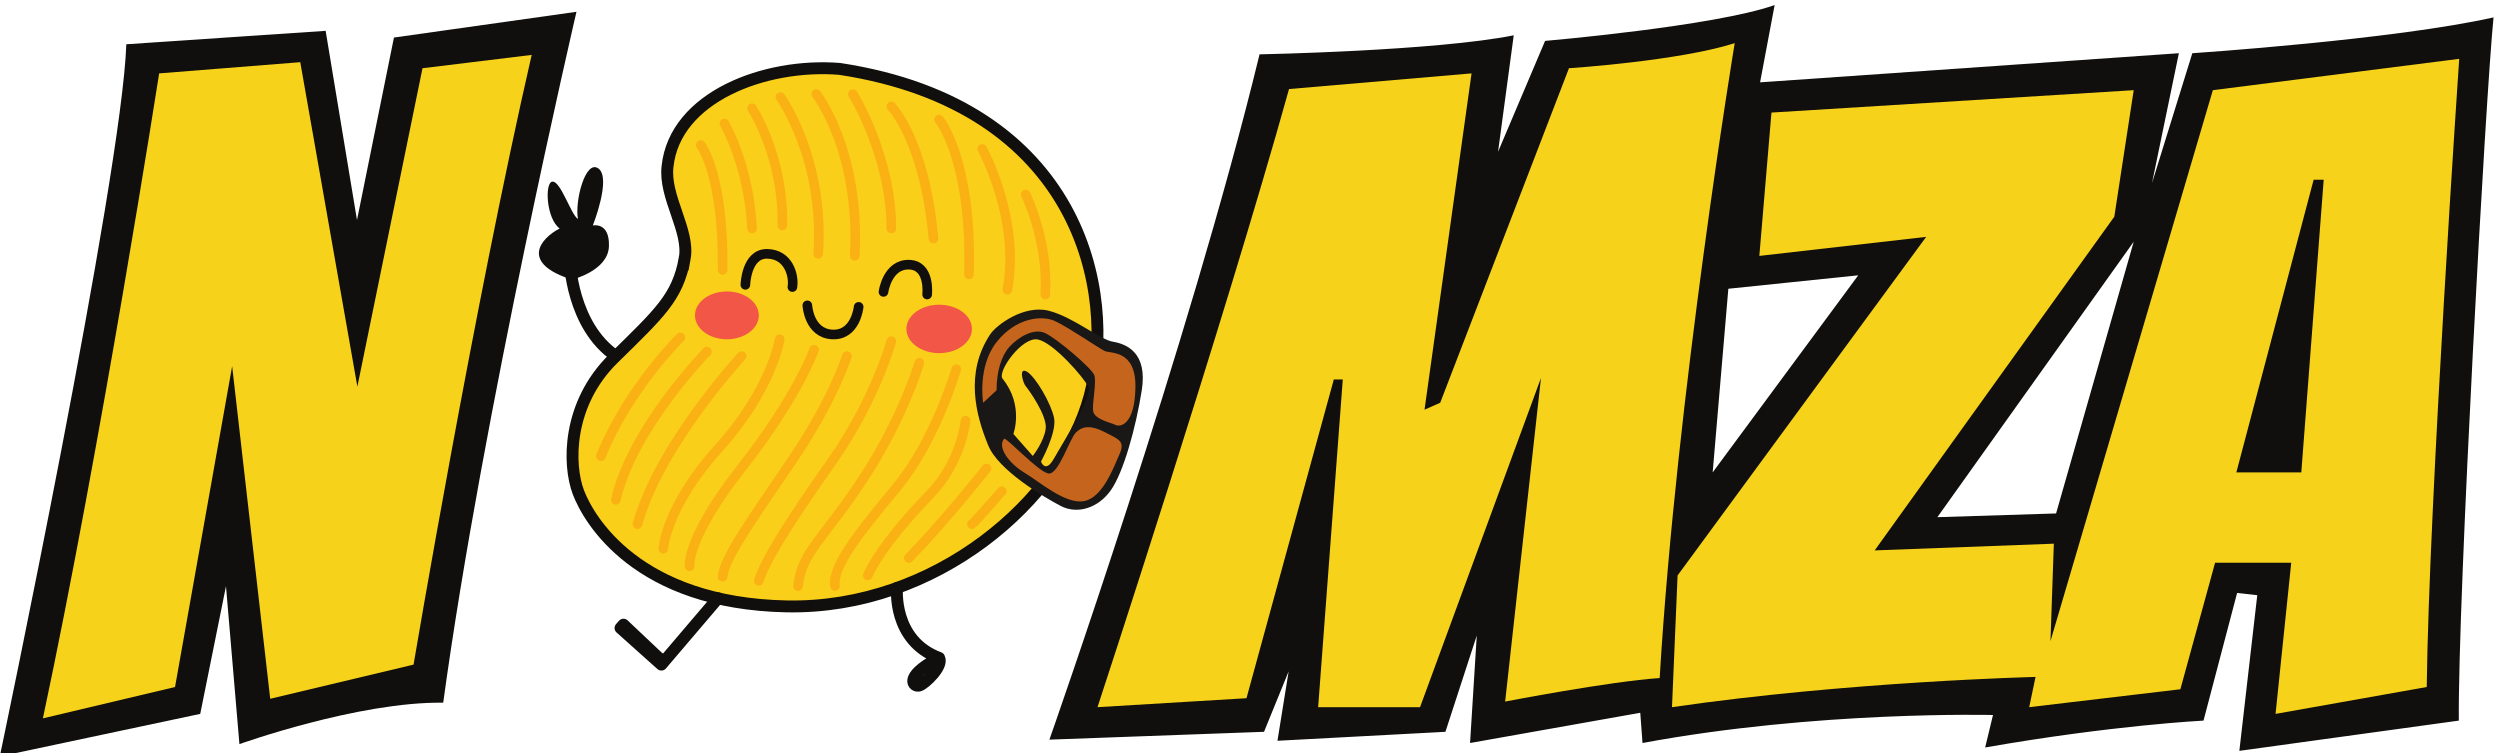 <?xml version="1.0" encoding="UTF-8" standalone="no"?>
<!-- Created with Inkscape (http://www.inkscape.org/) -->

<svg
   version="1.1"
   id="svg1"
   width="5868.486"
   height="1768.187"
   viewBox="0 0 5868.486 1768.187"
   sodipodi:docname="Nomza_Logo.svg"
   inkscape:version="1.4 (86a8ad7, 2024-10-11)"
   xmlns:inkscape="http://www.inkscape.org/namespaces/inkscape"
   xmlns:sodipodi="http://sodipodi.sourceforge.net/DTD/sodipodi-0.dtd"
   xmlns="http://www.w3.org/2000/svg"
   xmlns:svg="http://www.w3.org/2000/svg">
  <defs
     id="defs1" />
  <sodipodi:namedview
     id="namedview1"
     pagecolor="#ffffff"
     bordercolor="#000000"
     borderopacity="0.25"
     inkscape:showpageshadow="2"
     inkscape:pageopacity="0.0"
     inkscape:pagecheckerboard="0"
     inkscape:deskcolor="#d1d1d1"
     inkscape:zoom="0.1822911"
     inkscape:cx="2904.6947"
     inkscape:cy="337.37247"
     inkscape:window-width="2560"
     inkscape:window-height="1351"
     inkscape:window-x="2391"
     inkscape:window-y="-9"
     inkscape:window-maximized="1"
     inkscape:current-layer="g1">
    <inkscape:page
       x="9.6512315e-07"
       y="3.7479589e-05"
       inkscape:label="1"
       id="page1"
       width="5868.486"
       height="1768.187"
       margin="0"
       bleed="0" />
  </sodipodi:namedview>
  <g
     id="g1"
     inkscape:groupmode="layer"
     inkscape:label="1"
     transform="translate(-201.38,-1456.253)">
    <g
       id="group-R5">
      <path
         id="path2"
         d="m 8467.16,35120 3221.44,454.5 c 0,0 -1660.1,-7114.9 -2351.84,-12194.1 -1502.04,19.7 -3596.99,-731.3 -3596.99,-731.3 l -237.16,2786.7 -454.56,-2253.1 -3537.7,-751 c 0,0 2154.24,10237.6 2233.29,12569.7 3517.93,237.1 3517.93,237.1 3517.93,237.1 l 553.39,-3340 652.2,3221.5"
         style="fill:#100f0d;fill-opacity:1;fill-rule:nonzero;stroke:none"
         transform="matrix(0.133,0,0,-0.133,0,6215.333)" />
      <path
         id="path3"
         d="m 37803,26720.4 -2095,-65.9 3465.3,4861.9 z m -6060.9,724.7 276.7,3241.2 2292.6,237.2 z M 45524,35475.7 c -1759,-395.3 -5316.4,-632.4 -5316.4,-632.4 l -711.5,-2292.6 474.3,2292.6 -7391.6,-513.9 c 0,0 0,0 256.9,1363.7 -1067.2,-375.5 -4051.5,-632.4 -4051.5,-632.4 l -830.1,-1956.6 c 0,0 0,0 276.7,2055.4 -1383.5,-276.7 -4486.3,-336 -4486.3,-336 -1232,-5072.7 -3709,-12095.3 -3709,-12095.3 l 3788,138.3 434.8,1067.2 -197.6,-1225.3 2964.5,158.1 553.4,1699.7 -118.6,-1897.3 3004.1,533.6 39.5,-533.6 c 3083.1,573.1 6186,494.1 6186,494.1 l -138.3,-573.2 c 2253.1,395.3 3853.9,474.3 3853.9,474.3 l 592.9,2253.1 355.8,-39.5 -316.3,-2747.2 3873.7,533.6 c -19.7,2114.7 474.3,11047.9 612.7,12411.6"
         style="fill:#100f0d;fill-opacity:1;fill-rule:nonzero;stroke:none"
         transform="matrix(0.133,0,0,-0.133,0,6215.333)" />
      <path
         id="path4"
         d="m 13599.1,31219.9 c -126.5,-687.2 -441.4,-961.8 -1258.3,-1765.5 -816.9,-803.7 -803.7,-1871 -619.2,-2358.5 184.4,-487.5 1040.9,-1963.2 3676,-2015.9 2635.2,-52.7 4861.9,1884.2 5349.4,3715.6 487.5,1831.4 -171.3,5125.4 -4413.9,5771 -1317.6,105.4 -2905.3,-494.1 -3037,-1719.5 -65.9,-540.2 393.7,-1134.4 303,-1627.2"
         style="fill:#facf19;fill-opacity:1;fill-rule:nonzero;stroke:none"
         transform="matrix(0.133,0,0,-0.133,0,6215.333)" />
      <path
         id="path5"
         d="m 13599.1,31219.9 c -126.5,-687.2 -441.4,-961.8 -1258.3,-1765.5 -816.9,-803.7 -803.7,-1871 -619.2,-2358.5 184.4,-487.5 1040.9,-1963.2 3676,-2015.9 2635.2,-52.7 4861.9,1884.2 5349.4,3715.6 487.5,1831.4 -171.3,5125.4 -4413.9,5771 -1317.6,105.4 -2905.3,-494.1 -3037,-1719.5 -65.9,-540.2 393.7,-1134.4 303,-1627.2 z"
         style="fill:none;stroke:#100f0d;stroke-width:210;stroke-linecap:butt;stroke-linejoin:miter;stroke-miterlimit:10;stroke-dasharray:none;stroke-opacity:1"
         transform="matrix(0.133,0,0,-0.133,0,6215.333)" />
      <path
         id="path6"
         d="m 20124.4,27702 c -158.1,-289.9 -237.2,-65.9 -237.2,-65.9 0,0 283.3,513.9 230.6,770.8 -52.7,256.9 -329.4,731.3 -480.9,816.9 -151.5,85.6 -65.9,-204.2 -19.8,-256.9 46.2,-52.7 383.7,-520.5 353.3,-751 -30.4,-230.6 -228.1,-481 -228.1,-481 l -342.6,388.7 c 0,0 189.6,505.3 -191,975 -98.8,125.2 349.2,751.1 625.8,691.8 276.7,-59.3 810.4,-672 889.4,-836.7 79.1,-164.7 -441.4,-961.8 -599.5,-1251.7 z m 1034.3,2048.8 c -237.2,39.6 -698.3,434.8 -1133.1,546.8 -434.8,112 -923.7,-248.3 -1034.3,-415 -454.6,-685.1 -250.3,-1436.2 -39.5,-1950 171.3,-448 994.7,-928.9 1284.6,-1080.4 289.9,-151.6 658.8,-39.6 882.8,276.7 224,316.2 441.4,1100.1 546.8,1765.5 105.4,665.4 -270.1,816.9 -507.3,856.4"
         style="fill:#191817;fill-opacity:1;fill-rule:nonzero;stroke:none"
         transform="matrix(0.133,0,0,-0.133,0,6215.333)" />
      <path
         id="path7"
         d="m 19103.3,28894.4 -237.2,-220.5 c 0,0 -105.4,635.5 237.2,1070.3 342.6,434.8 797.1,474.4 1021.1,375.6 224,-98.9 790.6,-487.5 889.4,-533.7 98.8,-46.1 550.5,28.6 540.2,-639 -10.3,-667.6 -270.1,-704.9 -349.2,-665.4 -79,39.6 -368.9,98.9 -395.2,237.2 -26.4,138.3 65.7,521.5 16.4,646.2 -49.4,124.6 -654.7,638.4 -862.6,737.3 -207.9,98.8 -484.6,-79.1 -629.5,-237.2 -145,-158.1 -230.6,-434.8 -230.6,-770.8"
         style="fill:#c5651d;fill-opacity:1;fill-rule:nonzero;stroke:none"
         transform="matrix(0.133,0,0,-0.133,0,6215.333)" />
      <path
         id="path8"
         d="m 19235,28038 c 31.2,39.3 606.1,-586.3 784,-612.7 177.9,-26.3 368.9,609.5 487.5,726.4 118.6,116.9 270.1,126.8 513.9,0 243.7,-126.9 355.7,-153.2 250.3,-390.4 -105.4,-237.2 -296.4,-764.2 -625.8,-823.5 -329.4,-59.3 -784,342.6 -1047.5,500.7 -263.5,158.1 -487.5,441.4 -362.4,599.5"
         style="fill:#c5651d;fill-opacity:1;fill-rule:nonzero;stroke:none"
         transform="matrix(0.133,0,0,-0.133,0,6215.333)" />
      <path
         id="path9"
         d="m 13882.4,33222.6 c 0,0 405.1,-513.8 385.4,-2203.6"
         style="fill:none;stroke:#fab113;stroke-width:170;stroke-linecap:round;stroke-linejoin:round;stroke-miterlimit:10;stroke-dasharray:none;stroke-opacity:1"
         transform="matrix(0.133,0,0,-0.133,0,6215.333)" />
      <path
         id="path10"
         d="m 14300.7,33601.5 c 0,0 428.2,-724.7 487.5,-1851.2"
         style="fill:none;stroke:#fab113;stroke-width:170;stroke-linecap:round;stroke-linejoin:round;stroke-miterlimit:10;stroke-dasharray:none;stroke-opacity:1"
         transform="matrix(0.133,0,0,-0.133,0,6215.333)" />
      <path
         id="path11"
         d="m 14788.2,33871.6 c 0,0 560,-863.1 533.6,-2068.6"
         style="fill:none;stroke:#fab113;stroke-width:170;stroke-linecap:round;stroke-linejoin:round;stroke-miterlimit:10;stroke-dasharray:none;stroke-opacity:1"
         transform="matrix(0.133,0,0,-0.133,0,6215.333)" />
      <path
         id="path12"
         d="m 15288.9,34069.2 c 0,0 784,-1093.6 665.4,-2766.9"
         style="fill:none;stroke:#fab113;stroke-width:170;stroke-linecap:round;stroke-linejoin:round;stroke-miterlimit:10;stroke-dasharray:none;stroke-opacity:1"
         transform="matrix(0.133,0,0,-0.133,0,6215.333)" />
      <path
         id="path13"
         d="m 15921.3,34121.9 c 0,0 777.4,-988.2 678.6,-2852.6"
         style="fill:none;stroke:#fab113;stroke-width:170;stroke-linecap:round;stroke-linejoin:round;stroke-miterlimit:10;stroke-dasharray:none;stroke-opacity:1"
         transform="matrix(0.133,0,0,-0.133,0,6215.333)" />
      <path
         id="path14"
         d="m 16567,34121.9 c 0,0 678.5,-1093.6 678.5,-2371.6"
         style="fill:none;stroke:#fab113;stroke-width:170;stroke-linecap:round;stroke-linejoin:round;stroke-miterlimit:10;stroke-dasharray:none;stroke-opacity:1"
         transform="matrix(0.133,0,0,-0.133,0,6215.333)" />
      <path
         id="path15"
         d="m 17245.5,33904.5 c 0,0 586.3,-592.9 744.4,-2332.1"
         style="fill:none;stroke:#fab113;stroke-width:170;stroke-linecap:round;stroke-linejoin:round;stroke-miterlimit:10;stroke-dasharray:none;stroke-opacity:1"
         transform="matrix(0.133,0,0,-0.133,0,6215.333)" />
      <path
         id="path16"
         d="m 18088.8,33673.9 c 0,0 586.3,-704.9 527,-2734"
         style="fill:none;stroke:#fab113;stroke-width:170;stroke-linecap:round;stroke-linejoin:round;stroke-miterlimit:10;stroke-dasharray:none;stroke-opacity:1"
         transform="matrix(0.133,0,0,-0.133,0,6215.333)" />
      <path
         id="path17"
         d="m 18850.8,33153.5 c 0,0 674.1,-1225.4 443.5,-2483.7"
         style="fill:none;stroke:#fab113;stroke-width:170;stroke-linecap:round;stroke-linejoin:round;stroke-miterlimit:10;stroke-dasharray:none;stroke-opacity:1"
         transform="matrix(0.133,0,0,-0.133,0,6215.333)" />
      <path
         id="path18"
         d="m 19617.1,32349.8 c 0,0 402.6,-810.4 346.3,-1765.6"
         style="fill:none;stroke:#fab113;stroke-width:170;stroke-linecap:round;stroke-linejoin:round;stroke-miterlimit:10;stroke-dasharray:none;stroke-opacity:1"
         transform="matrix(0.133,0,0,-0.133,0,6215.333)" />
      <path
         id="path19"
         d="m 13523.4,29828.7 c 0,0 -922.3,-904.6 -1403.3,-2097.1"
         style="fill:none;stroke:#fab113;stroke-width:170;stroke-linecap:round;stroke-linejoin:round;stroke-miterlimit:10;stroke-dasharray:none;stroke-opacity:1"
         transform="matrix(0.133,0,0,-0.133,0,6215.333)" />
      <path
         id="path20"
         d="m 13991.1,29576.3 c 0,0 -1317.6,-1344 -1607.4,-2615.4"
         style="fill:none;stroke:#fab113;stroke-width:170;stroke-linecap:round;stroke-linejoin:round;stroke-miterlimit:10;stroke-dasharray:none;stroke-opacity:1"
         transform="matrix(0.133,0,0,-0.133,0,6215.333)" />
      <path
         id="path21"
         d="m 14603.8,29497.2 c 0,0 -1456,-1574.5 -1838.1,-2964.5"
         style="fill:none;stroke:#fab113;stroke-width:170;stroke-linecap:round;stroke-linejoin:round;stroke-miterlimit:10;stroke-dasharray:none;stroke-opacity:1"
         transform="matrix(0.133,0,0,-0.133,0,6215.333)" />
      <path
         id="path22"
         d="m 15275.7,29794.3 c 0,0 -138.3,-883.4 -1073.8,-1917.7 -935.5,-1034.3 -981.6,-1778.7 -981.6,-1778.7"
         style="fill:none;stroke:#fab113;stroke-width:170;stroke-linecap:round;stroke-linejoin:round;stroke-miterlimit:10;stroke-dasharray:none;stroke-opacity:1"
         transform="matrix(0.133,0,0,-0.133,0,6215.333)" />
      <path
         id="path23"
         d="m 15881.8,29609.2 c 0,0 -289.8,-823.5 -1278,-2081.8 -988.2,-1258.3 -919,-1739.2 -919,-1739.2"
         style="fill:none;stroke:#fab113;stroke-width:170;stroke-linecap:round;stroke-linejoin:round;stroke-miterlimit:10;stroke-dasharray:none;stroke-opacity:1"
         transform="matrix(0.133,0,0,-0.133,0,6215.333)" />
      <path
         id="path24"
         d="m 16461.6,29497.2 c 0,0 -237.2,-764.2 -961.9,-1831.4 -724.6,-1067.3 -1210.7,-1745.8 -1231.2,-2062"
         style="fill:none;stroke:#fab113;stroke-width:170;stroke-linecap:round;stroke-linejoin:round;stroke-miterlimit:10;stroke-dasharray:none;stroke-opacity:1"
         transform="matrix(0.133,0,0,-0.133,0,6215.333)" />
      <path
         id="path25"
         d="m 17245.5,29760.7 c 0,0 -289.9,-1047.5 -1047.5,-2121.3 -757.6,-1073.8 -1179.2,-1745.8 -1291.2,-2108.1"
         style="fill:none;stroke:#fab113;stroke-width:170;stroke-linecap:round;stroke-linejoin:round;stroke-miterlimit:10;stroke-dasharray:none;stroke-opacity:1"
         transform="matrix(0.133,0,0,-0.133,0,6215.333)" />
      <path
         id="path26"
         d="m 17739.6,29378.6 c 0,0 -276.7,-948.6 -975,-2022.5 -698.3,-1073.8 -1100.2,-1304.4 -1166.1,-1917"
         style="fill:none;stroke:#fab113;stroke-width:170;stroke-linecap:round;stroke-linejoin:round;stroke-miterlimit:10;stroke-dasharray:none;stroke-opacity:1"
         transform="matrix(0.133,0,0,-0.133,0,6215.333)" />
      <path
         id="path27"
         d="m 18391.8,29266.6 c 0,0 -368.9,-1264.8 -1054.1,-2088.3 -685.1,-823.5 -1138,-1403.3 -1086.1,-1739.2"
         style="fill:none;stroke:#fab113;stroke-width:170;stroke-linecap:round;stroke-linejoin:round;stroke-miterlimit:10;stroke-dasharray:none;stroke-opacity:1"
         transform="matrix(0.133,0,0,-0.133,0,6215.333)" />
      <path
         id="path28"
         d="m 18556.5,28357.5 c 0,0 -72.5,-731.3 -632.4,-1304.4 -560,-573.1 -955.3,-1107.6 -1093.6,-1426.7"
         style="fill:none;stroke:#fab113;stroke-width:170;stroke-linecap:round;stroke-linejoin:round;stroke-miterlimit:10;stroke-dasharray:none;stroke-opacity:1"
         transform="matrix(0.133,0,0,-0.133,0,6215.333)" />
      <path
         id="path29"
         d="m 18925.4,27514.2 c 0,0 -678.5,-863 -1370.3,-1581"
         style="fill:none;stroke:#fab113;stroke-width:170;stroke-linecap:round;stroke-linejoin:round;stroke-miterlimit:10;stroke-dasharray:none;stroke-opacity:1"
         transform="matrix(0.133,0,0,-0.133,0,6215.333)" />
      <path
         id="path30"
         d="m 19194.7,27112.4 c 0,0 -486.7,-560 -526.2,-579.7"
         style="fill:none;stroke:#fab113;stroke-width:170;stroke-linecap:round;stroke-linejoin:round;stroke-miterlimit:10;stroke-dasharray:none;stroke-opacity:1"
         transform="matrix(0.133,0,0,-0.133,0,6215.333)" />
      <path
         id="path31"
         d="m 14669.6,30755.5 c 0,0 14.1,553.4 385.9,546.8 371.8,-6.6 477.2,-375.5 444.2,-586.3"
         style="fill:none;stroke:#100f0d;stroke-width:170;stroke-linecap:round;stroke-linejoin:round;stroke-miterlimit:10;stroke-dasharray:none;stroke-opacity:1"
         transform="matrix(0.133,0,0,-0.133,0,6215.333)" />
      <path
         id="path32"
         d="m 15763.2,30393.2 c 0,0 26.4,-494.1 441.4,-513.9 415.1,-19.8 464.5,487.5 464.5,487.5"
         style="fill:none;stroke:#100f0d;stroke-width:170;stroke-linecap:round;stroke-linejoin:round;stroke-miterlimit:10;stroke-dasharray:none;stroke-opacity:1"
         transform="matrix(0.133,0,0,-0.133,0,6215.333)" />
      <path
         id="path33"
         d="m 17107.2,30630.3 c 0,0 65.8,487.5 447.9,480.9 382.1,-6.6 322.8,-527 322.8,-527"
         style="fill:none;stroke:#100f0d;stroke-width:170;stroke-linecap:round;stroke-linejoin:round;stroke-miterlimit:10;stroke-dasharray:none;stroke-opacity:1"
         transform="matrix(0.133,0,0,-0.133,0,6215.333)" />
      <path
         id="path34"
         d="m 18668.5,29977.2 c 0,-236 -258.9,-427.3 -578.3,-427.3 -319.4,0 -578.3,191.3 -578.3,427.3 0,236 258.9,427.3 578.3,427.3 319.4,0 578.3,-191.3 578.3,-427.3"
         style="fill:#f25647;fill-opacity:1;fill-rule:nonzero;stroke:none"
         transform="matrix(0.133,0,0,-0.133,0,6215.333)" />
      <path
         id="path35"
         d="m 14906.8,30216.3 c 0,-233 -252.2,-422 -563.3,-422 -311,0 -563.2,189 -563.2,422 0,233.1 252.2,422.1 563.2,422.1 311.1,0 563.3,-189 563.3,-422.1"
         style="fill:#f25647;fill-opacity:1;fill-rule:nonzero;stroke:none"
         transform="matrix(0.133,0,0,-0.133,0,6215.333)" />
      <path
         id="path36"
         d="m 11570,31187 c 0,0 27.9,-1152.9 814.4,-1689.8"
         style="fill:none;stroke:#100f0d;stroke-width:210;stroke-linecap:butt;stroke-linejoin:miter;stroke-miterlimit:10;stroke-dasharray:none;stroke-opacity:1"
         transform="matrix(0.133,0,0,-0.133,0,6215.333)" />
      <path
         id="path37"
         d="m 14184.4,25222.6 -997,-1170.3 -721.4,645.6 52.7,59.3 599.5,-566.5 69.2,-52.7"
         style="fill:none;stroke:#100f0d;stroke-width:210;stroke-linecap:round;stroke-linejoin:round;stroke-miterlimit:10;stroke-dasharray:none;stroke-opacity:1"
         transform="matrix(0.133,0,0,-0.133,0,6215.333)" />
      <path
         id="path38"
         d="m 17346.6,25405.6 c 0,0 -88.4,-925.1 743.6,-1234.7 74.3,-144.9 -248.5,-454.6 -350.6,-487.5 -102.1,-32.9 -280,144.9 299.7,461.1"
         style="fill:none;stroke:#100f0d;stroke-width:210;stroke-linecap:round;stroke-linejoin:round;stroke-miterlimit:10;stroke-dasharray:none;stroke-opacity:1"
         transform="matrix(0.133,0,0,-0.133,0,6215.333)" />
      <path
         id="path39"
         d="m 11610,30847.7 c 0,0 638.6,154.8 651.8,589.6 13.2,434.8 -284.6,365.7 -284.6,365.7 0,0 330.7,833.3 100.1,1004.6 -230.6,171.3 -421.6,-579.7 -362.3,-889.4 -118.6,65.9 -303.1,665.4 -448,658.8 -144.9,-6.6 -112,-658.8 125.2,-826.7 -349.2,-181.2 -697.4,-615.9 217.8,-902.6"
         style="fill:#100f0d;fill-opacity:1;fill-rule:nonzero;stroke:none"
         transform="matrix(0.133,0,0,-0.133,0,6215.333)" />
      <path
         id="path40"
         d="m 2271.25,23103.7 2332.11,553.3 1007.95,5662.3 671.96,-5869.8 2529.75,602.8 c 0,0 1077.12,6373.8 2085.08,10761.3 L 8971.13,34578.4 7821.54,28958.6 6813.6,34685.2 4323.38,34487.5 c 0,0 -1021.12,-6541.7 -2052.13,-11383.8"
         style="fill:#f6d21a;fill-opacity:1;fill-rule:nonzero;stroke:none"
         transform="matrix(0.133,0,0,-0.133,0,6215.333)" />
      <path
         id="path41"
         d="m 20884.6,23301.3 c 0,0 2234,6798.7 3380.3,10909.5 l 3221.5,276.7 -830.1,-5935.4 276.7,121.8 2272.8,5904.5 c 0,0 1936.8,126.5 2925,442.7 0,0 -1027.7,-6225.5 -1324.1,-11205.9 -889.4,-59.3 -2727.4,-415.1 -2727.4,-415.1 l 632.4,5711.7 -2134.5,-5810.5 h -1798.4 l 434.8,5784.2 h -158.2 l -1541.5,-5626.1 -2629.3,-158.1"
         style="fill:#f6d21a;fill-opacity:1;fill-rule:nonzero;stroke:none"
         transform="matrix(0.133,0,0,-0.133,0,6215.333)" />
      <path
         id="path42"
         d="m 42131.2,27445.1 h -1146.3 l 1363.7,5164.9 h 177.9 z m -1561.3,6746 -2865.7,-9723.7 59.3,1719.4 -3162.2,-118.6 4229.4,5889.6 342.6,2233.3 -6393.6,-395.3 -214.1,-2529.8 2944.8,336 -4387.5,-5975.6 -98.8,-2325.1 c 3122.6,454.6 6416.6,533.6 6416.6,533.6 l -112,-533.6 2668.1,316.2 612.6,2233.3 h 1344 l -276.7,-2668.1 2668.1,474.3 c 39.5,3261 573.1,11087.4 573.1,11087.4 l -4348,-553.3"
         style="fill:#f6d21a;fill-opacity:1;fill-rule:nonzero;stroke:none"
         transform="matrix(0.133,0,0,-0.133,0,6215.333)" />
    </g>
  </g>
</svg>
